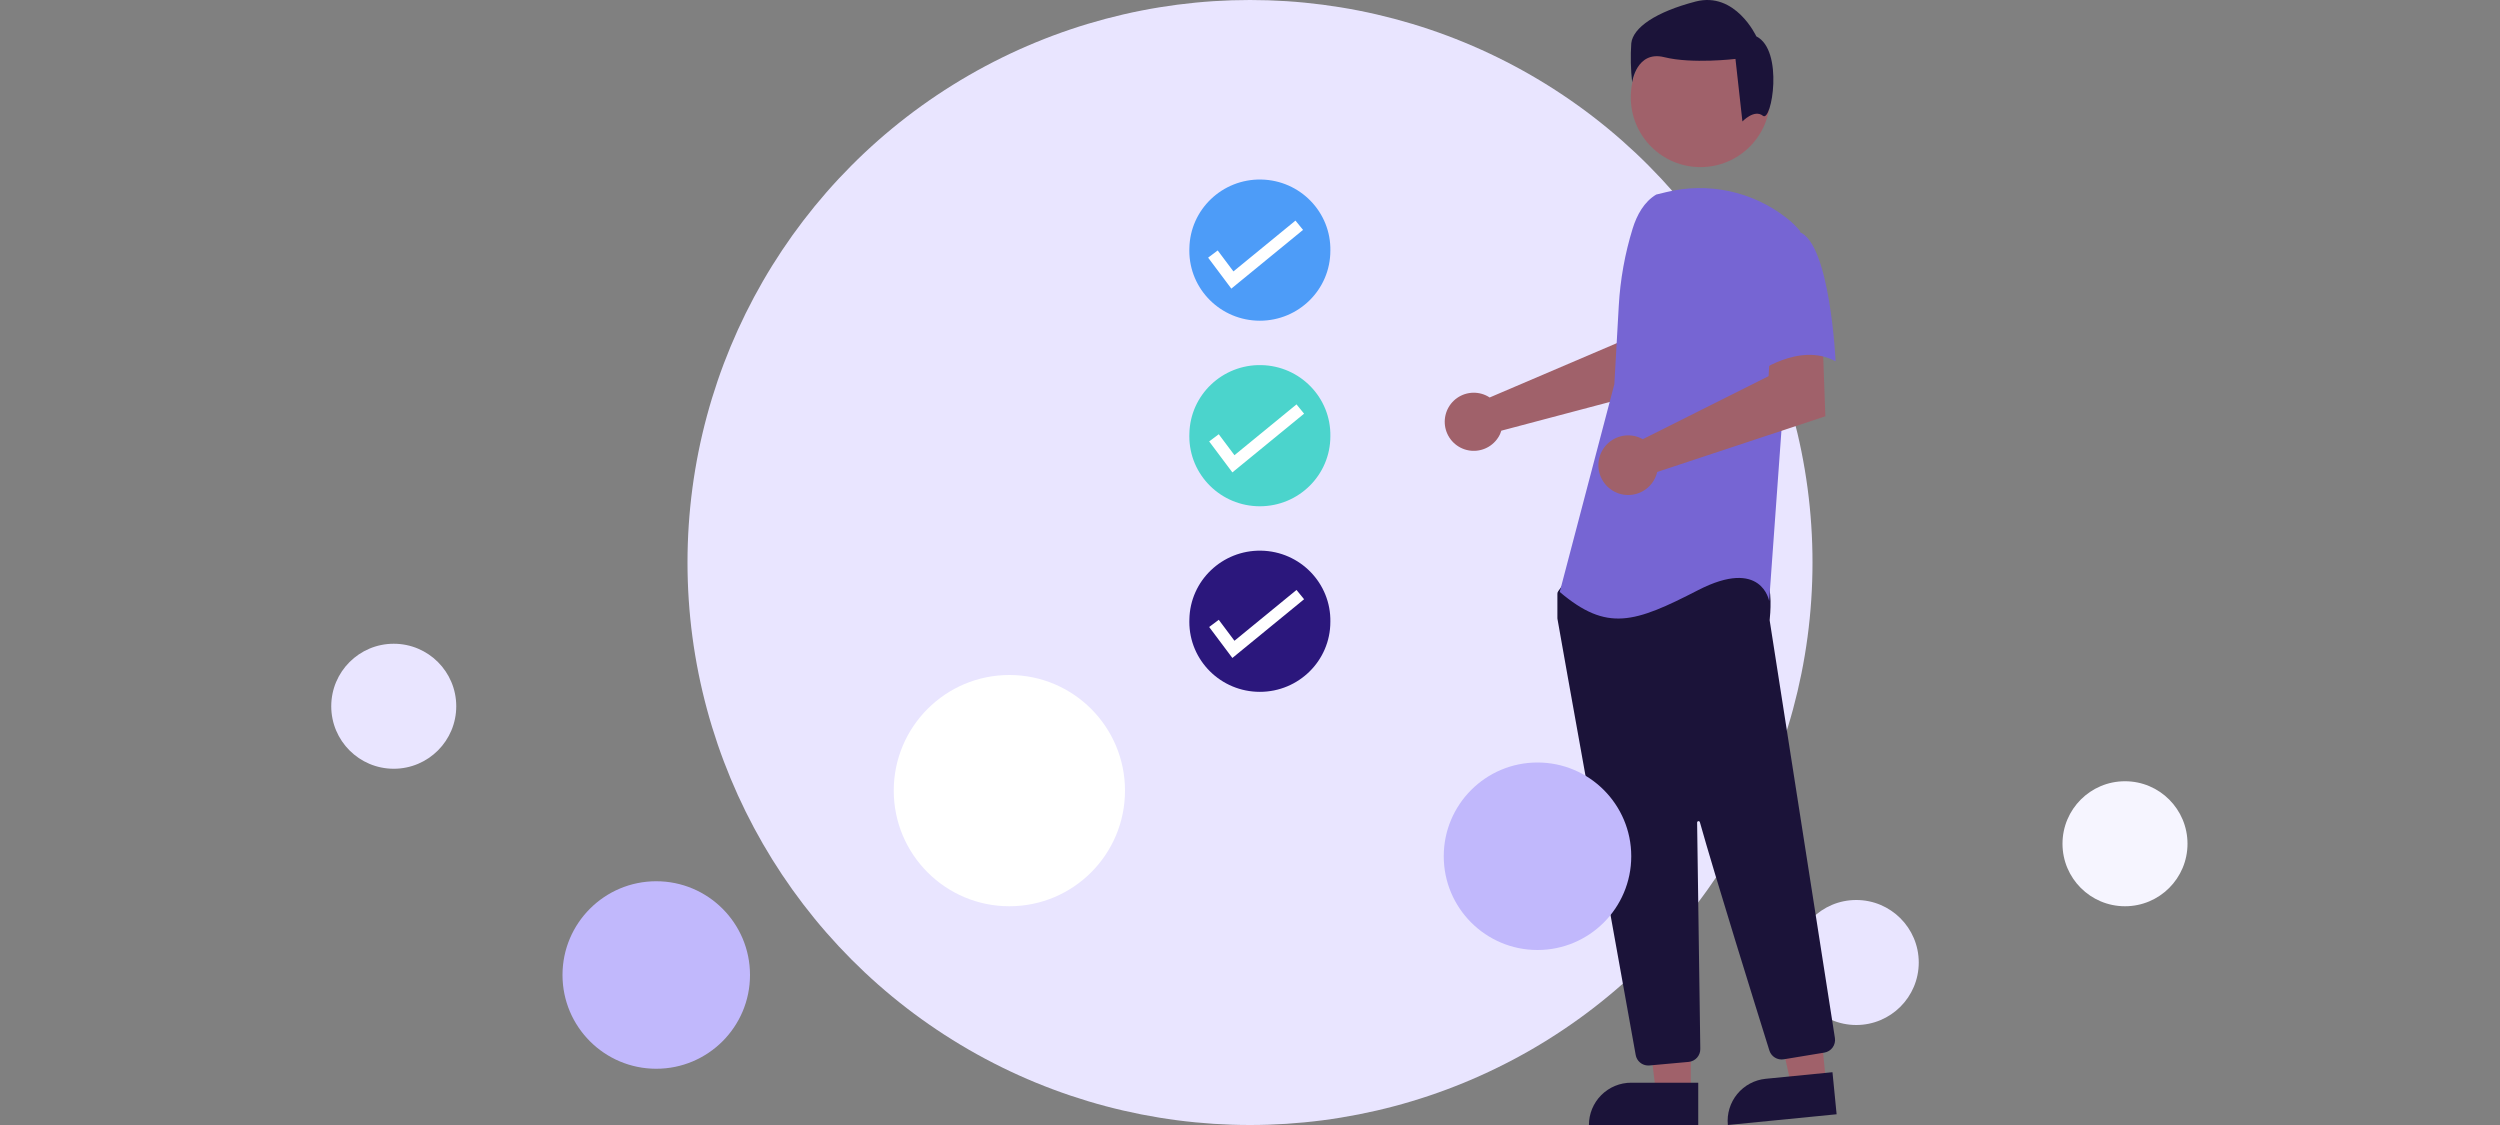 <svg width="400" height="180" viewBox="0 0 400 180" fill="none" xmlns="http://www.w3.org/2000/svg">
<rect x="0" y="0" width="400" height="180" fill="#808080" stroke="none"/>
<g clip-path="url(#clip0_914_840)">
<circle cx="200" cy="90" r="90" fill="#E9E5FF"/>
<circle cx="297" cy="154" r="10" fill="#E9E5FF"/>
<g clip-path="url(#clip1_914_840)">
<path d="M212.857 99.504C212.857 105.685 207.806 110.695 201.575 110.695C195.344 110.695 190.293 105.685 190.293 99.504C190.293 99.364 190.295 99.225 190.301 99.086C190.415 92.907 195.56 87.991 201.79 88.106C208.019 88.222 212.975 93.325 212.858 99.504H212.857Z" fill="#2B177C"/>
<path d="M212.857 69.814C212.857 75.994 207.806 81.004 201.575 81.004C195.344 81.004 190.293 75.994 190.293 69.814C190.293 69.673 190.295 69.534 190.301 69.395C190.415 63.216 195.56 58.3 201.79 58.416C208.019 58.531 212.975 63.634 212.858 69.814H212.857Z" fill="#4BD4CC"/>
<path d="M212.857 40.123C212.857 46.303 207.806 51.314 201.575 51.314C195.344 51.314 190.293 46.303 190.293 40.123C190.293 39.982 190.295 39.843 190.301 39.704C190.415 33.525 195.56 28.609 201.79 28.725C208.019 28.84 212.975 33.943 212.858 40.123H212.857Z" fill="#4D9CF8"/>
<path d="M197.266 104.558L194.166 100.42L194.9 99.868L197.426 103.24L207.37 95.096L207.951 95.808L197.266 104.558Z" fill="white" stroke="white"/>
<path d="M197.266 74.867L194.166 70.729L194.9 70.177L197.426 73.549L207.37 65.405L207.951 66.117L197.266 74.867Z" fill="white" stroke="white"/>
<path d="M197.1 45.462L194 41.324L194.734 40.772L197.26 44.144L207.204 36L207.785 36.711L197.1 45.462Z" fill="white" stroke="white"/>
<path d="M237.704 63.241C237.926 63.342 238.141 63.462 238.344 63.598L258.705 54.899L259.431 49.531L267.567 49.48L267.086 61.795L240.212 68.91C240.156 69.097 240.088 69.28 240.009 69.459C239.62 70.289 238.995 70.985 238.213 71.461C237.43 71.936 236.524 72.17 235.609 72.132C234.695 72.094 233.811 71.786 233.071 71.247C232.33 70.709 231.765 69.963 231.446 69.103C231.128 68.244 231.07 67.31 231.28 66.418C231.49 65.526 231.959 64.716 232.627 64.089C233.296 63.463 234.134 63.048 235.037 62.898C235.94 62.747 236.868 62.866 237.703 63.242L237.704 63.241Z" fill="#A0616A"/>
<path d="M270.526 174.827H264.96L262.313 153.338H270.526L270.526 174.827Z" fill="#A0616A"/>
<path d="M260.985 173.235H271.718V179.998H254.227C254.227 178.204 254.939 176.483 256.206 175.214C257.474 173.946 259.193 173.233 260.985 173.233V173.235Z" fill="#1B1339"/>
<path d="M292.17 173.253L286.632 173.798L281.893 152.673L290.067 151.869L292.17 173.253Z" fill="#A0616A"/>
<path d="M282.516 172.606L293.196 171.553L293.858 178.284L276.455 180C276.279 178.215 276.819 176.433 277.956 175.046C279.092 173.66 280.733 172.782 282.516 172.606H282.516Z" fill="#1B1339"/>
<path d="M272.075 26.738C278.232 26.738 283.224 21.741 283.224 15.577C283.224 9.413 278.232 4.417 272.075 4.417C265.917 4.417 260.925 9.413 260.925 15.577C260.925 21.741 265.917 26.738 272.075 26.738Z" fill="#A0616A"/>
<path d="M263.716 170.481C263.238 170.482 262.775 170.314 262.408 170.006C262.041 169.699 261.795 169.271 261.712 168.8C258.833 152.796 249.415 100.455 249.19 99.004C249.185 98.971 249.182 98.937 249.183 98.903V95C249.182 94.858 249.227 94.719 249.309 94.604L250.553 92.861C250.612 92.777 250.69 92.708 250.78 92.659C250.87 92.61 250.97 92.582 251.073 92.577C258.165 92.245 281.389 91.269 282.511 92.672C283.638 94.081 283.238 98.356 283.147 99.198L283.151 99.285L293.586 166.084C293.668 166.617 293.537 167.161 293.221 167.597C292.905 168.034 292.43 168.329 291.899 168.417L285.382 169.492C284.897 169.57 284.399 169.471 283.981 169.213C283.562 168.955 283.25 168.556 283.101 168.087C281.085 161.639 274.326 139.95 271.984 131.557C271.971 131.502 271.938 131.453 271.892 131.421C271.845 131.389 271.788 131.376 271.732 131.384C271.675 131.392 271.624 131.421 271.589 131.465C271.553 131.509 271.535 131.565 271.539 131.622C271.656 139.622 271.938 160.033 272.038 167.083L272.048 167.843C272.053 168.357 271.864 168.854 271.52 169.235C271.176 169.617 270.702 169.856 270.19 169.904L263.906 170.474C263.843 170.479 263.78 170.482 263.716 170.481Z" fill="#1B1339"/>
<path d="M264.999 31.127C263.053 32.285 261.889 34.412 261.221 36.581C259.984 40.59 259.239 44.734 259.004 48.922L258.297 61.464L249.556 94.714C257.132 101.13 261.502 99.672 271.7 94.423C281.899 89.175 283.063 96.173 283.063 96.173L285.103 67.882L288.016 36.967C287.362 36.178 286.622 35.466 285.809 34.843C283.116 32.746 279.983 31.289 276.645 30.58C273.308 29.872 269.853 29.931 266.542 30.753L264.999 31.127Z" fill="#7665D3"/>
<path d="M262.16 69.956C262.395 70.044 262.622 70.15 262.841 70.274L282.973 60.186L283.307 54.721L291.612 54.148L292.057 66.605L265.153 75.513C264.933 76.456 264.432 77.311 263.716 77.962C262.999 78.614 262.101 79.031 261.142 79.16C260.182 79.288 259.207 79.121 258.344 78.68C257.482 78.24 256.774 77.547 256.315 76.694C255.856 75.841 255.667 74.869 255.773 73.906C255.88 72.942 256.277 72.035 256.911 71.303C257.546 70.571 258.388 70.05 259.326 69.809C260.263 69.568 261.252 69.619 262.16 69.954L262.16 69.956Z" fill="#A0616A"/>
<path d="M287.871 37.106C292.824 38.855 293.697 57.815 293.697 57.815C287.87 54.607 280.877 59.857 280.877 59.857C280.877 59.857 279.42 54.898 277.672 48.482C277.144 46.677 277.081 44.768 277.488 42.932C277.896 41.096 278.761 39.393 280.003 37.982C280.003 37.982 282.917 35.355 287.871 37.106Z" fill="#7665D3"/>
<path d="M282.07 18.528C280.681 17.416 278.786 19.437 278.786 19.437L277.674 9.427C277.674 9.427 270.729 10.26 266.283 9.149C261.837 8.038 261.143 13.183 261.143 13.183C260.914 11.105 260.867 9.011 261.004 6.925C261.282 4.422 264.893 1.919 271.284 0.25C277.674 -1.419 281.008 5.813 281.008 5.813C285.456 8.036 283.461 19.642 282.07 18.528Z" fill="#1B1339"/>
</g>
<circle cx="105" cy="156" r="15" fill="#C1B8FC"/>
<circle cx="63" cy="113" r="10" fill="#E9E5FF"/>
<circle cx="340" cy="135" r="10" fill="#F6F5FF"/>
<circle cx="246" cy="137" r="15" fill="#C1B8FC"/>
<circle cx="161.5" cy="126.5" r="18.5" fill="white"/>
</g>
<defs>
<clipPath id="clip0_914_840">
<rect width="400" height="180" fill="white"/>
</clipPath>
<clipPath id="clip1_914_840">
<rect width="238" height="180" fill="white" transform="translate(81)"/>
</clipPath>
</defs>
</svg>
